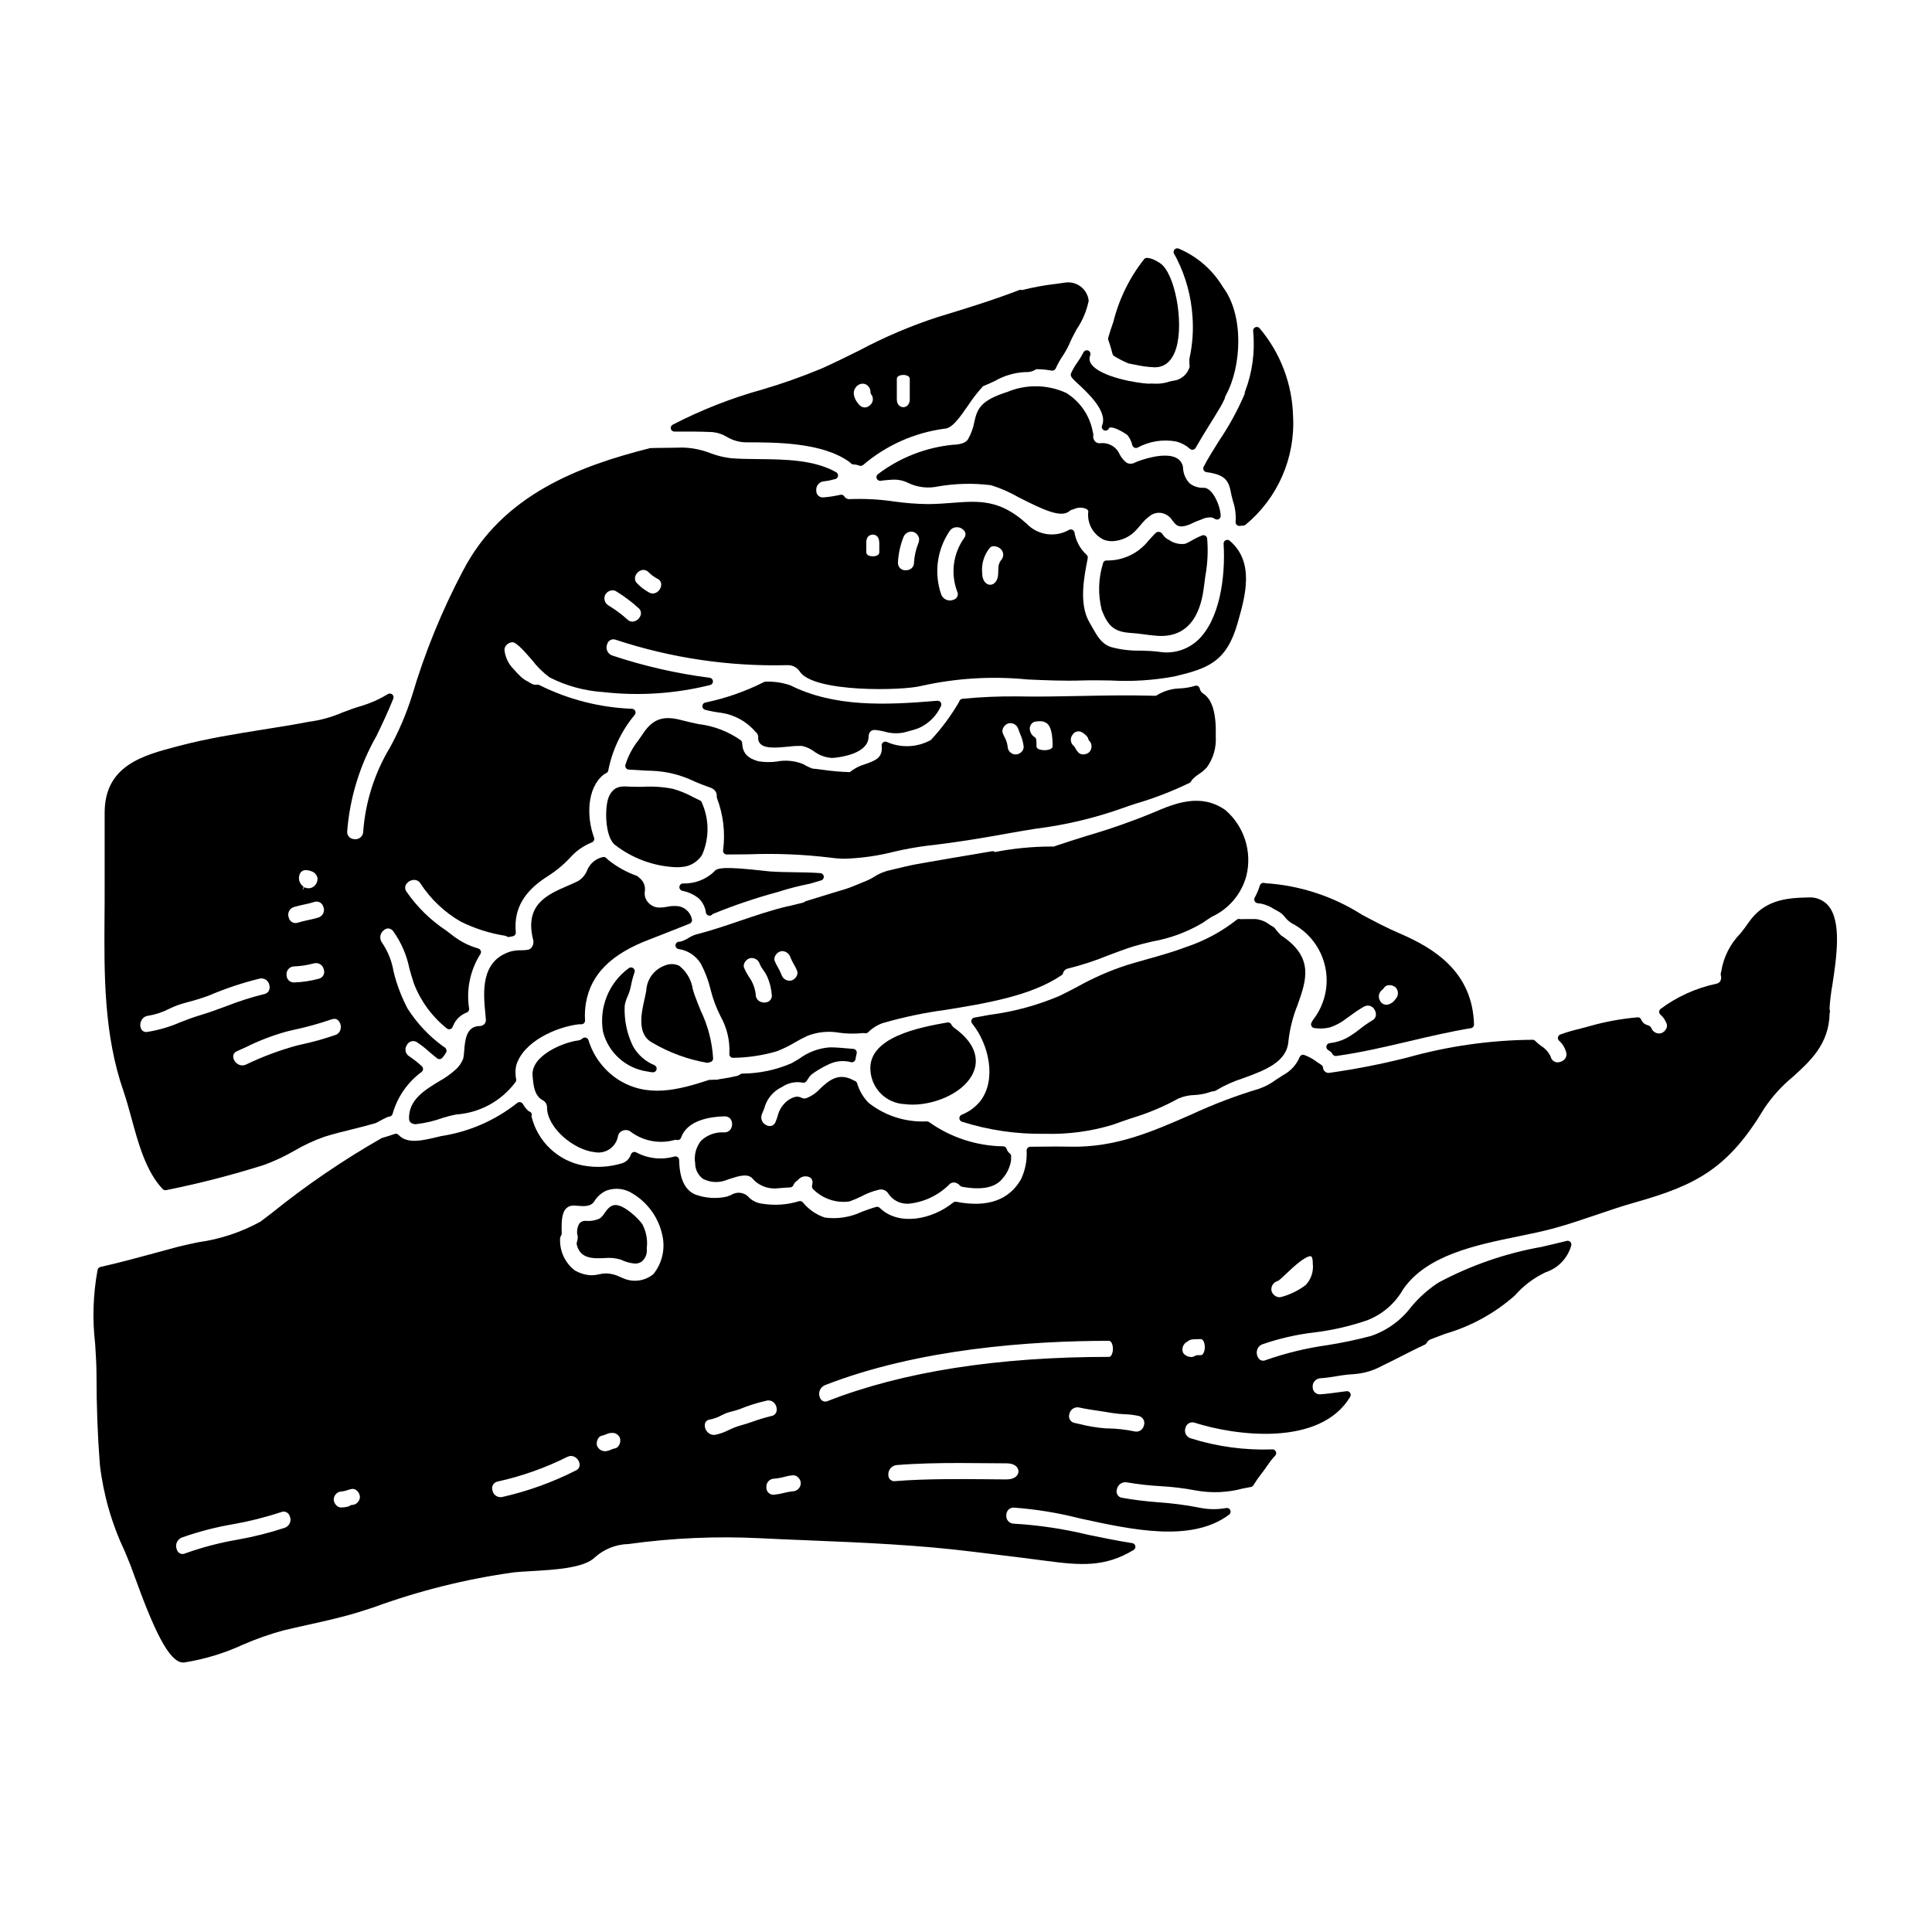 <?xml version="1.0" encoding="UTF-8"?>
<!-- Uploaded to: SVG Repo, www.svgrepo.com, Generator: SVG Repo Mixer Tools -->
<svg fill="#000000" width="800px" height="800px" version="1.1" viewBox="144 144 512 512" xmlns="http://www.w3.org/2000/svg">
 <g>
  <path d="m438.83 442.09c1.676-0.621 3.32-1.18 4.949-1.727h-0.004c4.348-1.297 8.539-3.055 12.512-5.242 1.352-0.582 2.801-0.898 4.273-0.926 1.434-0.066 2.848-0.34 4.203-0.812 0.309-0.121 0.633-0.195 0.965-0.211 0.176-0.012 0.348-0.07 0.496-0.172 2.273-1.371 4.703-2.465 7.234-3.262 5.707-2.09 11.605-4.25 11.992-9.84 0.367-3.293 1.188-6.523 2.43-9.594 2.301-6.488 4.484-12.594-4.379-18.41h-0.004c-0.543-0.516-1.039-1.078-1.48-1.684-0.148-0.234-0.348-0.434-0.582-0.586-0.395-0.199-0.746-0.438-1.109-0.664v-0.004c-1.031-0.777-2.258-1.258-3.543-1.391-0.914-0.02-1.816 0-2.711 0l-1.254 0.023c-0.145-0.039-0.293-0.062-0.438-0.074-0.238 0.004-0.465 0.086-0.645 0.242-4.016 3.156-8.551 5.598-13.398 7.211-3.41 1.289-6.957 2.285-10.391 3.25-1.812 0.508-3.621 1.02-5.422 1.574h-0.004c-4.508 1.48-8.863 3.394-13 5.711-1.551 0.812-3.113 1.625-4.723 2.41-5.918 2.516-12.152 4.207-18.527 5.027-1.371 0.242-2.731 0.484-4.062 0.734-0.336 0.066-0.617 0.301-0.734 0.625-0.117 0.32-0.059 0.684 0.156 0.949 4.477 5.512 6.562 14.957 2.117 20.613-1.309 1.59-3 2.816-4.914 3.57-0.367 0.16-0.602 0.531-0.59 0.934 0.016 0.402 0.273 0.754 0.648 0.891 7.137 2.262 14.59 3.348 22.07 3.211 6.047 0.176 12.078-0.629 17.867-2.379z"/>
  <path d="m305.34 355.18c-1.129 2.629-1.086 10.484 1.602 12.703v-0.004c4.652 3.617 10.312 5.695 16.195 5.945 0.508 0 1.008 0 1.496-0.066 2.238-0.129 4.273-1.344 5.453-3.25 1.926-4.43 1.883-9.469-0.117-13.863-0.09-0.238-0.266-0.43-0.496-0.531-0.562-0.266-1.129-0.551-1.707-0.836-1.723-0.945-3.543-1.695-5.434-2.234-2.629-0.516-5.312-0.695-7.988-0.535-1.18 0-2.43 0.027-3.496-0.039-2.09-0.133-4.231-0.258-5.508 2.711z"/>
  <path d="m332.04 386.66h0.121c0.285-0.035 0.539-0.191 0.695-0.43 5.644-2.312 11.426-4.266 17.316-5.852 2.781-0.898 5.613-1.629 8.484-2.191 0.988-0.273 1.996-0.574 2.977-0.875l-0.004 0.004c0.453-0.141 0.738-0.582 0.688-1.051s-0.43-0.832-0.898-0.871c-2.332-0.18-4.676-0.215-6.945-0.242-2.133-0.031-4.328-0.059-6.473-0.215-0.273-0.023-0.789-0.082-1.5-0.156-10.438-1.18-12.594-0.852-13.27 0.246v-0.004c-2.231 2.094-5.207 3.211-8.266 3.102-0.492 0.031-0.887 0.426-0.918 0.922-0.031 0.492 0.312 0.934 0.797 1.027 1.645 0.312 3.184 1.047 4.465 2.125 0.98 1.012 1.605 2.32 1.773 3.719 0.113 0.438 0.508 0.738 0.957 0.742z"/>
  <path d="m331.57 425.62c0.125 0 0.25-0.023 0.367-0.07 0.082-0.035 0.172-0.062 0.258-0.082 0.465-0.094 0.797-0.508 0.789-0.98-0.258-4.387-1.371-8.68-3.277-12.637-0.547-1.348-1.109-2.715-1.625-4.156-0.168-0.469-0.328-1.012-0.492-1.574l-0.004-0.004c-0.355-2.434-1.633-4.637-3.562-6.16-1.141-0.559-2.461-0.617-3.641-0.156-2.93 0.973-4.965 3.641-5.117 6.723-0.09 0.551-0.242 1.215-0.395 1.969-0.879 3.816-2.203 9.59 1.969 11.809 4.496 2.66 9.438 4.473 14.586 5.356z"/>
  <path d="m432.49 236.95c-0.43-0.238-0.973-0.121-1.262 0.277-0.102 0.141-0.191 0.293-0.258 0.453-0.41 0.781-0.867 1.531-1.379 2.25-0.668 0.914-1.246 1.891-1.719 2.918-0.375 0.84 0.191 1.359 1.867 2.914 2.547 2.363 7.871 7.297 6.324 10.992h-0.004c-0.207 0.504 0.035 1.082 0.535 1.289 0.504 0.207 1.082-0.031 1.289-0.535 0.027-0.094 0.098-0.164 0.191-0.188 0.645-0.199 2.305 0.34 4.668 1.934 0.66 0.801 1.117 1.746 1.344 2.758 0.086 0.273 0.285 0.496 0.547 0.617 0.262 0.121 0.566 0.121 0.828 0 3.148-1.715 6.793-2.285 10.316-1.609 1.324 0.352 2.547 1.012 3.574 1.926 0.176 0.152 0.406 0.238 0.641 0.238 0.059 0.004 0.113 0.004 0.172 0 0.289-0.055 0.543-0.23 0.684-0.488 1.18-2.07 2.398-4.051 3.644-6.051 0.949-1.523 1.906-3.059 2.844-4.648 0.363-0.613 0.789-1.398 1.18-2.262 0.043-0.086 0.07-0.176 0.086-0.27 0.039-0.238 0.121-0.469 0.242-0.68 4.188-7.539 4.91-21.18-0.746-28.695h-0.004c-2.734-4.582-6.863-8.168-11.781-10.23-0.395-0.141-0.836-0.012-1.09 0.32-0.258 0.328-0.281 0.781-0.062 1.133 0.273 0.441 0.52 0.891 0.746 1.355 2.367 4.734 3.766 9.895 4.113 15.176 0.281 3.715 0.016 7.453-0.789 11.09-0.031 0.098-0.043 0.199-0.039 0.301v0.508c0 0.496 0.031 0.984 0.074 1.469-0.48 1.672-1.77 2.992-3.43 3.512-0.332 0.086-0.668 0.152-1.004 0.199l-0.734 0.141-0.004 0.004c-1.18 0.418-2.422 0.625-3.676 0.621-0.395 0-0.789-0.027-1.438-0.043-0.152 0.023-0.309 0.039-0.461 0.043-2.977-0.098-12.871-1.727-15.297-5.188-0.508-0.66-0.625-1.539-0.309-2.309 0.195-0.461 0.008-0.996-0.426-1.242z"/>
  <path d="m438.82 237.77c0.098 0.289 0.301 0.535 0.57 0.684 1.145 0.688 2.336 1.293 3.566 1.812 0.059 0.027 0.121 0.047 0.188 0.062 0.539 0.094 1.07 0.199 1.598 0.309v-0.004c1.723 0.402 3.481 0.637 5.246 0.703h0.074c1.883 0 4.359-0.887 5.633-5.043 2.113-6.914-0.355-19.98-4.254-22.547v0.004c-0.531-0.363-1.094-0.68-1.684-0.945-0.562-0.258-1.168-0.414-1.785-0.461-0.281-0.016-0.555 0.098-0.746 0.305-3.891 4.922-6.684 10.621-8.191 16.711l-0.227 0.656c-0.297 0.844-0.766 2.195-1.109 3.465-0.062 0.191-0.062 0.395 0 0.582 0.531 1.461 0.922 2.875 1.121 3.707z"/>
  <path d="m465.14 281.13c0.312 0.113 0.613 0.254 0.895 0.426 0.305 0.172 0.676 0.172 0.977 0 0.301-0.18 0.48-0.504 0.477-0.852-0.023-2.391-1.969-7.234-4.328-7.438v-0.004c-1.387 0.105-2.762-0.305-3.867-1.148-1.027-1.043-1.652-2.418-1.758-3.879-0.008-1.133-0.605-2.176-1.574-2.758-3.09-1.902-9.707 0.422-11.188 1.105-0.66 0.387-1.473 0.414-2.16 0.078-0.785-0.59-1.426-1.348-1.875-2.223-0.859-2.012-2.938-3.223-5.113-2.981-0.555 0.074-1.105-0.125-1.484-0.531-0.375-0.477-0.52-1.098-0.395-1.691 0.004-0.223-0.039-0.445-0.121-0.652-0.758-4.32-3.312-8.113-7.031-10.434-4.941-2.273-10.605-2.375-15.625-0.285-7.141 2.262-7.977 4.488-8.758 7.93-0.297 1.621-0.859 3.176-1.668 4.606-0.531 0.902-1.859 1.395-3.938 1.465-7.234 0.699-14.133 3.394-19.926 7.781-0.359 0.258-0.508 0.727-0.355 1.145 0.16 0.41 0.566 0.668 1.008 0.641l1.016-0.145c0.645-0.059 1.305-0.117 1.969-0.152 1.527-0.121 3.062 0.184 4.43 0.883 2.453 1.16 5.223 1.473 7.871 0.891 4.633-0.797 9.355-0.902 14.016-0.32 2.512 0.781 4.926 1.836 7.199 3.148 6.75 3.445 11.344 5.562 13.539 3.746h0.004c0.281-0.254 0.633-0.426 1.012-0.488 0.113-0.016 0.223-0.055 0.32-0.113 1.027-0.473 2.215-0.465 3.234 0.023 0.469 0.277 0.469 0.555 0.469 0.66-0.387 3.117 1.27 6.125 4.106 7.469 0.711 0.266 1.465 0.398 2.227 0.395 2.574-0.102 4.988-1.293 6.637-3.277 0.254-0.285 0.512-0.582 0.789-0.895v0.004c0.812-1.082 1.797-2.019 2.914-2.785 1.309-0.805 2.969-0.773 4.25 0.082 0.535 0.34 0.988 0.789 1.328 1.324 0.25 0.34 0.523 0.664 0.812 0.969 1.289 1.352 3.492 0.305 4.953-0.395 0.297-0.152 0.602-0.281 0.914-0.395 0.285-0.094 0.578-0.207 0.891-0.328v0.004c0.891-0.477 1.902-0.688 2.91-0.605z"/>
  <path d="m322.73 258.38c3.293-0.031 6.816-0.031 10.117 0.129v0.004c1.336 0.129 2.625 0.562 3.773 1.258 1.469 0.887 3.141 1.383 4.852 1.449 8.148 0 20.469 0 27.633 5.215h0.004c0.113 0.074 0.215 0.16 0.305 0.258 0.184 0.234 0.461 0.379 0.758 0.391 0.52 0.012 1.035 0.113 1.523 0.305 0.125 0.051 0.258 0.078 0.395 0.074 0.215 0 0.426-0.07 0.602-0.199 6.106-5.231 13.594-8.578 21.562-9.648 2.051-0.062 3.91-2.727 6.266-6.106 1.191-1.82 2.527-3.547 3.992-5.156 1.023-0.395 2.051-0.883 3.086-1.367v0.004c2.484-1.434 5.277-2.254 8.141-2.387 1.016 0.078 2.027-0.191 2.875-0.762h0.055c1.352 0.004 2.703 0.129 4.035 0.371 0.453 0.082 0.902-0.164 1.082-0.59 0.504-1.117 1.098-2.191 1.781-3.207 0.836-1.238 1.547-2.559 2.121-3.938 0.25-0.633 0.922-1.879 1.629-3.195 1.555-2.289 2.641-4.863 3.203-7.574-0.16-1.469-0.906-2.812-2.074-3.723-1.164-0.91-2.648-1.309-4.113-1.102l-2.305 0.324h-0.004c-3.094 0.352-6.164 0.91-9.188 1.672-0.242-0.102-0.512-0.102-0.754 0-7.16 2.754-14.488 4.996-21.578 7.148-7.172 2.34-14.129 5.301-20.789 8.848-3.266 1.621-6.641 3.297-10.148 4.859-5.098 2.113-10.305 3.953-15.598 5.512-8.207 2.277-16.16 5.398-23.723 9.32-0.387 0.223-0.574 0.676-0.461 1.105 0.129 0.414 0.512 0.703 0.945 0.707zm47.969-11.598c0.41-0.656 1.117-1.07 1.895-1.105 0.371 0 0.734 0.105 1.051 0.297 0.656 0.426 1.051 1.16 1.047 1.941-0.004 0.227 0.066 0.449 0.207 0.625 0.332 0.438 0.473 0.984 0.402 1.523-0.074 0.539-0.359 1.031-0.797 1.359-0.367 0.371-0.875 0.574-1.395 0.555-0.523-0.016-1.016-0.25-1.359-0.645-0.91-0.941-2.164-2.949-1.051-4.551zm10.969 3.039v-5.414c0-0.789 1.027-1.047 1.719-1.047 0.465-0.012 0.918 0.109 1.316 0.344 0.25 0.145 0.402 0.414 0.395 0.703v5.41c0.016 2.793-3.43 2.793-3.43 0.004z"/>
  <path d="m462.62 285.88c-0.926 0.355-1.816 0.789-2.668 1.293-0.594 0.355-1.211 0.664-1.848 0.934-1.504 0.223-3.039-0.137-4.285-1.008-0.68-0.305-1.254-0.797-1.66-1.418-0.199-0.398-0.582-0.676-1.023-0.73-0.57-0.078-0.957 0.324-1.676 1.121-0.27 0.309-0.629 0.707-1.121 1.23h-0.004c-2.664 3.359-6.734 5.293-11.02 5.234-0.492-0.051-0.938 0.297-1.012 0.785-1.254 4.035-1.359 8.336-0.305 12.426 1.625 4.004 3.059 5.719 7.75 5.996 1.18 0.066 2.332 0.219 3.492 0.375 1.16 0.152 2.414 0.316 3.629 0.395 0.297 0 0.578 0.027 0.863 0.023 9.684 0 10.949-10.043 11.371-13.414 0.102-0.824 0.211-1.629 0.324-2.43h-0.004c0.602-3.293 0.766-6.648 0.488-9.984-0.031-0.293-0.199-0.559-0.453-0.715-0.246-0.168-0.559-0.211-0.84-0.113z"/>
  <path d="m359.53 459.18c2.519 2.519 6.074 3.711 9.602 3.215 1.113-0.402 2.203-0.871 3.262-1.402 1.426-0.766 2.941-1.336 4.516-1.703 0.965-0.25 1.984 0.164 2.5 1.016 1.016 1.562 2.711 2.551 4.57 2.672 0.227 0.02 0.461 0.027 0.691 0.027 4.062-0.371 7.871-2.137 10.781-4.992 0.328-0.418 0.828-0.656 1.355-0.648 0.617 0.043 1.184 0.336 1.574 0.812 0.148 0.168 0.348 0.285 0.566 0.324 5.242 0.961 8.852 0.227 10.73-2.18h-0.004c1.199-1.34 1.984-2.996 2.262-4.769l0.027-1.133c0-0.309-0.145-0.602-0.395-0.785-0.375-0.293-0.648-0.691-0.789-1.148-0.113-0.395-0.465-0.676-0.879-0.699-7.047-0.09-13.902-2.324-19.648-6.402-0.172-0.133-0.379-0.203-0.594-0.203h-0.141c-5.543 0.258-10.996-1.496-15.348-4.938-1.414-1.449-2.453-3.223-3.019-5.164-0.09-0.277-0.293-0.5-0.555-0.613-0.172-0.074-0.344-0.145-0.508-0.227-3.977-2.164-6.613 0.285-8.73 2.25-0.988 1.094-2.215 1.953-3.582 2.504-0.426 0.18-0.91 0.16-1.32-0.059-0.965-0.453-1.762-0.488-3.43 0.52h0.004c-1.512 1.043-2.57 2.617-2.969 4.41-0.16 0.48-0.328 0.973-0.527 1.445-0.156 0.457-0.508 0.82-0.957 0.996-0.449 0.176-0.957 0.148-1.383-0.082-0.578-0.223-1.043-0.68-1.277-1.254-0.238-0.578-0.227-1.227 0.031-1.797 0.203-0.473 0.395-0.941 0.578-1.395v0.004c0.594-2.363 2.156-4.363 4.301-5.512l0.414-0.199c1.562-1.078 3.481-1.5 5.352-1.184 0.422 0.145 0.887-0.008 1.145-0.371l0.328-0.496h-0.004c0.27-0.465 0.602-0.891 0.984-1.266 1.441-1.059 2.984-1.969 4.609-2.711 1.824-0.879 3.898-1.082 5.856-0.566 0.266 0.07 0.547 0.023 0.777-0.129 0.23-0.148 0.387-0.387 0.434-0.66 0.074-0.5 0.176-1 0.305-1.488 0.074-0.285 0.016-0.586-0.152-0.824-0.172-0.238-0.438-0.391-0.73-0.41-0.617-0.043-1.238-0.098-1.863-0.156-1.367-0.125-2.781-0.25-4.328-0.25v-0.004c-2.949 0.207-5.777 1.254-8.152 3.019-0.664 0.395-1.332 0.812-2.008 1.18-4.141 1.797-8.602 2.734-13.113 2.758-0.207 0.012-0.406 0.09-0.566 0.223-0.234 0.184-0.5 0.32-0.789 0.395-1.43 0.34-2.898 0.602-4.57 0.844-0.379 0.129-0.781 0.18-1.18 0.148-0.316-0.008-0.633 0.008-0.945 0.055-0.262-0.051-0.531-0.039-0.785 0.031-8.309 2.731-16.406 4.773-24.109-0.164-3.727-2.457-6.481-6.137-7.789-10.402-0.102-0.316-0.355-0.562-0.676-0.652-0.32-0.09-0.664-0.012-0.914 0.211-0.348 0.309-0.789 0.5-1.254 0.547-3.543 0.414-12.594 3.938-11.953 9.473l0.059 0.594c0.191 1.969 0.461 4.684 2.754 5.832l0.004 0.004c0.625 0.383 1.004 1.062 1 1.797 0 5.422 7.086 11.293 12.594 11.879 1.41 0.285 2.871-0.023 4.051-0.848 1.18-0.82 1.969-2.094 2.184-3.512 0.145-0.594 0.566-1.078 1.133-1.301 0.633-0.285 1.359-0.262 1.969 0.066 3.254 2.555 7.504 3.461 11.516 2.465 0.32-0.121 0.664-0.156 0.996-0.098 0.477 0.098 0.949-0.18 1.098-0.641 1.652-4.703 7.922-5.539 11.508-5.621h0.004c0.551-0.023 1.086 0.184 1.477 0.574 0.336 0.402 0.52 0.914 0.523 1.441 0.016 0.559-0.16 1.109-0.504 1.555-0.383 0.449-0.949 0.699-1.539 0.684-2.285-0.16-4.531 0.645-6.195 2.219-1.336 1.68-1.902 3.848-1.555 5.965 0 1.617 0.758 3.141 2.051 4.117 2.035 1.059 4.445 1.137 6.547 0.207l0.789-0.254c1.969-0.637 4.414-1.426 5.68-0.152v-0.004c1.535 1.832 3.832 2.852 6.219 2.758 0.078 0 0.422-0.027 0.891-0.066 0.855-0.074 2.176-0.188 2.977-0.203l-0.004-0.004c0.395-0.008 0.746-0.254 0.891-0.621 0.203-0.488 0.555-0.902 1.004-1.18 0.094-0.059 0.176-0.133 0.238-0.223 0.699-0.832 1.848-1.137 2.863-0.754 0.699 0.262 1.094 1.004 0.93 1.73-0.023 0.223-0.07 0.43-0.113 0.641-0.059 0.348 0.078 0.695 0.348 0.914z"/>
  <path d="m297.37 415.45c0.191-0.023 0.383-0.023 0.574 0 0.289 0.027 0.574-0.07 0.789-0.266 0.215-0.203 0.328-0.492 0.309-0.789-0.102-1.57-0.016-3.144 0.254-4.699 1.344-7.574 6.691-12.898 16.891-16.758 2.836-1.09 5.672-2.219 8.52-3.348l2.07-0.824c0.484-0.191 0.738-0.73 0.57-1.223-0.371-1.695-1.703-3.012-3.402-3.363-1.074-0.148-2.168-0.102-3.227 0.137-0.703 0.145-1.426 0.211-2.144 0.199-1.586-0.074-2.981-1.086-3.543-2.57-0.168-0.527-0.223-1.078-0.16-1.625 0.258-1.402-0.301-2.832-1.441-3.688-0.125-0.105-0.266-0.215-0.371-0.328v0.004c-0.098-0.102-0.219-0.176-0.348-0.227-2.644-0.934-5.113-2.297-7.316-4.027-0.258-0.203-0.5-0.426-0.727-0.664-0.219-0.215-0.527-0.316-0.832-0.273-1.949 0.391-3.562 1.754-4.269 3.617-0.48 1.141-1.305 2.106-2.359 2.754-0.922 0.457-1.887 0.875-2.852 1.289-5.356 2.328-11.434 4.965-9.055 14.32h0.004c0.148 0.625 0.035 1.281-0.309 1.82-0.234 0.398-0.625 0.684-1.074 0.785-0.605 0.09-1.219 0.137-1.832 0.133-0.945-0.02-1.887 0.094-2.805 0.328-8.012 2.504-7.199 10.906-6.664 16.469l0.129 1.418c0.082 0.488-0.062 0.988-0.391 1.355-0.441 0.395-1.027 0.582-1.617 0.52-0.156 0.004-0.312 0.031-0.461 0.086h-0.027c-2.781 0.578-3.043 3.973-3.234 6.465l-0.004-0.004c-0.031 0.672-0.113 1.344-0.242 2.004-0.457 1.227-1.223 2.312-2.227 3.148-1.289 1.133-2.699 2.125-4.207 2.953-3.816 2.316-8.148 4.949-7.938 10 0.02 0.41 0.227 0.785 0.562 1.016 0.383 0.238 0.832 0.352 1.281 0.324 2.465-0.281 4.887-0.855 7.211-1.707 1.113-0.348 2.242-0.633 3.383-0.852 6.219-0.414 11.949-3.512 15.695-8.488 0.207-0.215 0.301-0.516 0.254-0.809-0.238-1.18-0.25-2.391-0.023-3.57 1.797-6.519 10.789-10.355 16.605-11.043z"/>
  <path d="m325.34 335.03c-4.766-1.324-7.926-1.18-10.957 3.41-0.395 0.617-0.816 1.18-1.211 1.754-1.539 1.938-2.707 4.148-3.438 6.512-0.078 0.293-0.02 0.602 0.16 0.844 0.176 0.242 0.457 0.387 0.758 0.398 0.945 0.035 1.891 0.098 2.793 0.16 1.18 0.086 2.32 0.16 3.301 0.16 3.945 0.145 7.816 1.117 11.359 2.859 1.254 0.516 2.551 1.047 4.102 1.594 0.215 0.047 0.41 0.137 0.586 0.27 0.781 0.395 1.238 1.227 1.156 2.102-0.012 0.133 0.008 0.266 0.051 0.391 1.68 4.394 2.242 9.141 1.633 13.805-0.051 0.289 0.031 0.586 0.215 0.812 0.188 0.223 0.465 0.352 0.758 0.348 1.969 0 3.91-0.027 5.781-0.047 7.227-0.281 14.469 0.012 21.648 0.879 1.324 0.191 2.664 0.285 4.004 0.285 4.375-0.156 8.719-0.781 12.961-1.867 2.867-0.676 5.769-1.199 8.695-1.574 7.871-0.867 15.52-2.184 21.984-3.363 2.273-0.395 4.543-0.789 6.801-1.141h-0.004c7.992-0.996 15.848-2.875 23.426-5.602 0.598-0.238 1.777-0.617 3.273-1.105 4.848-1.422 9.562-3.25 14.102-5.465 0.168-0.094 0.305-0.23 0.395-0.395 0.105-0.223 0.246-0.426 0.422-0.598 0.496-0.504 1.047-0.945 1.641-1.328 0.773-0.488 1.477-1.082 2.09-1.758 1.715-2.379 2.551-5.281 2.363-8.207 0.172-6.09-0.914-9.805-3.312-11.352h-0.004c-0.473-0.289-0.809-0.762-0.922-1.309-0.051-0.273-0.219-0.516-0.457-0.66-0.238-0.145-0.523-0.18-0.789-0.098-1.27 0.395-2.582 0.625-3.906 0.688-2.273 0.035-4.488 0.703-6.402 1.93-0.547 0.027-1.074 0.039-1.574 0-6.152-0.16-12.391-0.039-18.422 0.078-5.578 0.113-11.32 0.227-17.012 0.113h0.004c-4.785-0.039-9.566 0.168-14.328 0.629-0.453 0.035-0.82 0.375-0.895 0.82-2.106 3.629-4.609 7.016-7.461 10.094-3.617 2.012-7.973 2.199-11.746 0.504-0.32-0.117-0.676-0.062-0.941 0.148-0.266 0.207-0.406 0.539-0.375 0.875 0.316 3.082-1.352 3.828-4.328 4.879-1.504 0.418-2.902 1.145-4.113 2.125-2.492-0.074-4.981-0.297-7.445-0.664-0.887-0.113-1.766-0.223-2.426-0.277-0.859-0.309-1.684-0.703-2.461-1.18-2.227-0.906-4.672-1.148-7.031-0.691-1.625 0.223-3.269 0.195-4.887-0.074-2.949-0.832-4.152-2.195-4.289-4.863v-0.004c-0.016-0.266-0.137-0.512-0.336-0.688-3.316-2.336-7.156-3.809-11.184-4.293-1.332-0.277-2.621-0.543-3.805-0.863zm107.28 5.211c0.84 0.84 0.867 2.191 0.066 3.066-0.477 0.434-1.105 0.66-1.746 0.621-0.504-0.012-0.977-0.25-1.285-0.648-0.25-0.277-0.465-0.586-0.633-0.918-0.09-0.227-0.223-0.43-0.395-0.598-0.047-0.055-0.098-0.105-0.152-0.145-0.848-0.773-0.938-2.074-0.207-2.953 0.27-0.426 0.699-0.719 1.188-0.816 0.492-0.098 1.004 0.012 1.41 0.301 0.605 0.352 1.117 0.844 1.496 1.434v0.035c0 0.219 0.078 0.434 0.215 0.605zm-13.938 1.574s0-1.312-0.062-1.77c-0.035-0.344-0.25-0.645-0.562-0.789-0.566-0.387-0.961-0.984-1.094-1.656-0.141-0.535-0.051-1.109 0.25-1.574 0.246-0.414 0.656-0.699 1.125-0.789 0.391-0.066 0.785-0.102 1.18-0.105 0.707-0.047 1.406 0.164 1.969 0.594 1.004 0.852 1.469 2.773 1.469 6.066-0.02 1.348-4.273 1.34-4.273 0.031zm-7.453-6.117h-0.004c1.156-0.273 2.32 0.41 2.644 1.547 0.148 0.43 0.312 0.84 0.473 1.242v0.004c0.5 1.07 0.816 2.215 0.938 3.387 0.02 0.5-0.168 0.98-0.52 1.336-0.414 0.449-0.996 0.711-1.609 0.727-1.188-0.02-2.133-0.992-2.125-2.18-0.121-0.887-0.41-1.738-0.859-2.512-0.164-0.32-0.312-0.652-0.445-0.988-0.141-0.465-0.09-0.965 0.148-1.391 0.277-0.551 0.77-0.969 1.355-1.164z"/>
  <path d="m479.07 377.99c-0.504-0.121-1.02 0.16-1.184 0.652-0.355 1.129-0.82 2.223-1.383 3.266-0.156 0.285-0.156 0.625 0 0.91 0.145 0.289 0.422 0.488 0.738 0.535l0.441 0.055c0.227 0.027 0.465 0.051 0.691 0.098v0.004c1.16 0.273 2.262 0.746 3.258 1.398 0.43 0.246 0.875 0.5 1.367 0.754l-0.004 0.004c0.586 0.355 1.102 0.816 1.512 1.367 0.5 0.637 1.102 1.184 1.785 1.621 4.527 2.309 7.785 6.519 8.883 11.484 1.098 4.961-0.086 10.156-3.219 14.156-0.145 0.215-0.27 0.441-0.375 0.676-0.172 0.289-0.184 0.648-0.031 0.949 0.156 0.301 0.453 0.504 0.789 0.531 1.359 0.203 2.742 0.145 4.078-0.172 1.586-0.52 3.066-1.32 4.371-2.359l1.18-0.84c1.113-0.836 2.277-1.605 3.484-2.301 0.492-0.289 1.082-0.363 1.629-0.195s1 0.559 1.242 1.074c0.27 0.465 0.371 1.004 0.289 1.531-0.121 0.551-0.484 1.016-0.992 1.266-1.133 0.68-2.223 1.434-3.254 2.262-1.129 0.91-2.336 1.723-3.602 2.426-1.379 0.699-2.871 1.141-4.406 1.305-0.414 0.051-0.75 0.359-0.84 0.77-0.086 0.406 0.09 0.828 0.445 1.047 0.105 0.062 0.191 0.129 0.363 0.246 0.336 0.188 0.609 0.469 0.789 0.809 0.172 0.324 0.508 0.527 0.871 0.527h0.133c6.527-0.895 13.047-2.43 19.348-3.914 5.344-1.258 10.875-2.559 16.336-3.453l0.004 0.004c0.488-0.078 0.84-0.508 0.824-1-0.395-14.016-10.703-20.234-19.641-24.09-3.519-1.504-6.832-3.266-10.039-4.973-7.695-4.91-16.512-7.789-25.621-8.363zm34.738 30.797c-0.414 0.652-1.043 1.141-1.781 1.379-0.945 0.336-1.988-0.137-2.359-1.07-0.508-0.938-0.258-2.109 0.594-2.754 0.066-0.047 0.129-0.102 0.184-0.16 0.168-0.18 0.324-0.367 0.461-0.57 0.309-0.34 0.746-0.535 1.207-0.539h0.121c0.598-0.004 1.18 0.211 1.629 0.609 0.824 0.879 0.801 2.254-0.055 3.106z"/>
  <path d="m335.05 332.89c3.574 0.512 6.84 2.316 9.176 5.07 0.504 0.355 0.773 0.957 0.699 1.574-0.043 0.617 0.195 1.227 0.648 1.652 1.25 1.18 3.938 1.027 7.594 0.664 1.086-0.145 2.176-0.203 3.269-0.184 1.168 0.227 2.273 0.715 3.231 1.422 1.387 1.047 3.047 1.66 4.781 1.773 0.188 0 0.395 0 0.578-0.027 1.969-0.191 8.457-1.125 9.094-4.977 0.043-0.145 0.066-0.297 0.07-0.453-0.062-0.57 0.125-1.145 0.512-1.574 0.375-0.316 0.875-0.453 1.359-0.371 0.75 0.086 1.496 0.219 2.231 0.391 1.656 0.508 3.41 0.609 5.117 0.297l0.789-0.207c1.082-0.285 2.172-0.574 3.195-0.953h-0.004c2.656-1.145 4.789-3.238 5.977-5.875 0.152-0.316 0.125-0.691-0.074-0.984-0.203-0.289-0.543-0.449-0.895-0.418-13.875 1.18-27.293 1.727-39.016-4.121-2.07-0.695-4.25-1.016-6.434-0.941-0.168-0.008-0.336 0.031-0.488 0.105-4.926 2.484-10.156 4.309-15.555 5.434-0.449 0.102-0.77 0.492-0.773 0.949-0.004 0.461 0.305 0.859 0.75 0.969 1.367 0.359 2.762 0.621 4.168 0.785z"/>
  <path d="m395.07 414.96c-6.965 1.234-21.477 3.812-20.363 13.098 0.473 4.688 4.309 8.324 9.016 8.547 0.695 0.09 1.391 0.133 2.09 0.133 6.414 0 14.137-3.41 16.262-8.828 0.898-2.281 1.406-6.82-5.234-11.551l0.004-0.004c-0.301-0.223-0.547-0.512-0.719-0.844-0.191-0.398-0.621-0.625-1.055-0.551z"/>
  <path d="m425.72 401.92c0.156-0.668 0.711-1.176 1.391-1.266 3.574-0.891 7.082-2.039 10.492-3.43 2.258-0.859 4.602-1.746 6.84-2.438 1.539-0.461 3.215-0.867 4.945-1.281 4.652-0.816 9.125-2.461 13.195-4.856 0.832-0.582 1.688-1.137 2.543-1.688v-0.004c4.562-2.086 7.941-6.117 9.207-10.973 0.742-3.121 0.617-6.391-0.371-9.445-0.988-3.055-2.797-5.777-5.231-7.871-6.648-4.652-13.559-1.688-19.117 0.684-5.641 2.324-11.398 4.344-17.254 6.051-3.074 0.961-6.152 1.918-9.211 2.969v-0.004c-0.152-0.02-0.309-0.027-0.465-0.031-5.039 0.008-10.062 0.492-15.008 1.457-0.219-0.18-0.508-0.25-0.785-0.199l-1.344 0.223c-6.188 1.039-12.398 2.078-18.617 3.188-1.887 0.355-3.859 0.832-5.856 1.312l-1.969 0.473-0.531 0.18c-1.016 0.32-1.984 0.781-2.875 1.371-0.566 0.355-1.156 0.672-1.766 0.945-0.59 0.234-1.18 0.484-1.766 0.73-1.461 0.613-2.969 1.246-4.449 1.699-2.031 0.594-4.051 1.219-6.07 1.844-1.379 0.426-2.754 0.855-4.137 1.27-0.184 0.059-0.348 0.164-0.473 0.312l-3.859 0.961c-0.223 0.055-0.453 0.098-0.68 0.121-4.266 1.035-8.477 2.473-12.551 3.852-3.793 1.289-7.715 2.625-11.562 3.59h-0.004c-0.691 0.234-1.352 0.547-1.969 0.93-0.688 0.453-1.445 0.785-2.246 0.977-0.531-0.086-1.035 0.262-1.141 0.789-0.098 0.531 0.254 1.039 0.785 1.141 2.445 0.348 4.606 1.762 5.906 3.859 1.145 2.168 2.016 4.469 2.59 6.856 0.609 2.465 1.496 4.852 2.648 7.113 1.715 3.047 2.523 6.519 2.332 10.012-0.004 0.262 0.102 0.516 0.285 0.703 0.184 0.184 0.438 0.289 0.699 0.289h0.051c3.848-0.055 7.668-0.617 11.363-1.68 1.738-0.645 3.41-1.453 4.996-2.414 1.09-0.645 2.215-1.23 3.367-1.758 2.695-1.031 5.621-1.305 8.457-0.785 2.055 0.273 4.137 0.297 6.199 0.074 0.199 0 0.398 0.02 0.594 0.055 0.293 0.035 0.586-0.07 0.785-0.281 1.109-1.105 2.457-1.941 3.938-2.441 5.441-1.566 10.992-2.731 16.605-3.481 10.586-1.719 22.59-3.672 30.637-9.145h0.004c0.215-0.121 0.375-0.32 0.449-0.559zm-70.59 0.742c-0.289 0.559-0.781 0.98-1.379 1.18-1.164 0.273-2.34-0.422-2.66-1.574-0.262-0.66-0.574-1.301-0.941-1.91-0.328-0.539-0.609-1.105-0.844-1.691-0.145-0.449-0.102-0.941 0.129-1.355 0.281-0.555 0.773-0.98 1.363-1.18 0.191-0.051 0.383-0.078 0.582-0.078 0.973 0.066 1.805 0.727 2.094 1.656 0.258 0.664 0.574 1.305 0.941 1.914 0.324 0.539 0.605 1.105 0.84 1.688 0.148 0.449 0.102 0.938-0.125 1.352zm-7.348 6.691c-0.738 0.426-1.637 0.445-2.391 0.055-0.68-0.34-1.113-1.035-1.109-1.797-0.18-1.746-0.824-3.414-1.863-4.828-0.477-0.73-0.891-1.5-1.23-2.301-0.152-0.441-0.109-0.926 0.117-1.332 0.281-0.57 0.777-1.004 1.383-1.203 1.168-0.285 2.348 0.414 2.664 1.574 0.254 0.555 0.57 1.086 0.941 1.574 0.395 0.527 0.734 1.09 1.016 1.688 0.688 1.559 1.102 3.227 1.227 4.93 0.074 0.641-0.219 1.273-0.758 1.633z"/>
  <path d="m310.33 408.02c0.406-0.902 0.707-1.852 0.891-2.824 0.223-1.195 0.535-2.371 0.938-3.516 0.141-0.41 0-0.867-0.352-1.121-0.355-0.258-0.832-0.25-1.176 0.016-2.594 1.895-4.606 4.477-5.812 7.457-1.203 2.977-1.555 6.234-1.012 9.398 1.426 5.539 6.031 9.684 11.688 10.52 0.293 0.062 0.586 0.113 0.883 0.148l0.488 0.074c0.059 0.008 0.121 0.008 0.18 0 0.457 0 0.852-0.316 0.953-0.762 0.105-0.445-0.109-0.902-0.52-1.102-2.426-0.988-4.449-2.769-5.731-5.051-1.625-3.344-2.383-7.043-2.195-10.758 0.152-0.855 0.414-1.691 0.777-2.481z"/>
  <path d="m462.98 267.7c-0.145 0.281-0.145 0.613 0.004 0.895 0.145 0.281 0.414 0.477 0.727 0.523 3.797 0.551 5.727 1.422 6.375 4.863 0.18 0.965 0.418 1.883 0.648 2.773l0.004 0.004c0.594 1.766 0.84 3.633 0.715 5.492-0.039 0.281 0.047 0.57 0.234 0.785s0.457 0.336 0.742 0.34c0.082 0 0.168-0.008 0.246-0.027 0.301-0.004 0.602-0.023 0.898-0.062 0.188-0.023 0.363-0.098 0.508-0.219 8.527-7.047 13.203-17.727 12.594-28.77-0.219-8.535-3.336-16.742-8.832-23.27-0.27-0.348-0.73-0.473-1.137-0.312-0.406 0.164-0.656 0.574-0.617 1.008 0.551 5.449-0.188 10.957-2.152 16.07-0.07 0.176-0.094 0.367-0.07 0.555-1.855 4.352-4.125 8.516-6.785 12.43-1.527 2.449-3 4.769-4.102 6.922z"/>
  <path d="m178.79 440.14c1.82 6.719 3.879 14.332 8.332 18.977h0.004c0.188 0.191 0.441 0.301 0.711 0.301 0.07 0 0.141-0.008 0.207-0.023 8.734-1.754 17.367-3.977 25.859-6.656 2.797-1.016 5.5-2.277 8.074-3.766 2.535-1.488 5.207-2.734 7.981-3.715 2.492-0.789 5.062-1.41 7.551-2.027 1.969-0.488 3.938-0.98 6.09-1.609l0.809-0.434c0.684-0.371 1.363-0.734 2.07-1.062h-0.004c0.219-0.109 0.457-0.18 0.699-0.211 0.438-0.031 0.801-0.355 0.887-0.789 1.258-4.434 3.957-8.324 7.668-11.055 0.234-0.18 0.375-0.453 0.383-0.742 0.012-0.293-0.109-0.574-0.332-0.77-1.027-0.961-2.141-1.836-3.316-2.613-0.504-0.309-0.855-0.812-0.973-1.391-0.113-0.582 0.02-1.184 0.367-1.66 0.242-0.469 0.68-0.812 1.191-0.941 0.516-0.129 1.059-0.027 1.496 0.273 1.09 0.73 2.129 1.543 3.102 2.422 0.727 0.629 1.453 1.254 2.219 1.836 0.406 0.301 0.973 0.246 1.316-0.121 0.418-0.445 0.777-0.945 1.07-1.484 0.207-0.52-0.008-1.105-0.496-1.375-0.125-0.059-0.242-0.133-0.352-0.223-3.754-2.738-6.957-6.16-9.445-10.086-1.195-2.297-2.188-4.699-2.961-7.176-0.273-0.84-0.5-1.766-0.734-2.727-0.453-2.644-1.465-5.164-2.965-7.391-0.402-0.5-0.586-1.141-0.508-1.773 0.078-0.637 0.41-1.215 0.922-1.602 0.332-0.312 0.773-0.484 1.23-0.477 0.488 0.043 0.938 0.293 1.227 0.691 2.137 2.969 3.613 6.359 4.328 9.949 0.367 1.309 0.73 2.617 1.18 3.938 1.793 4.668 4.797 8.773 8.703 11.898 0.242 0.211 0.57 0.297 0.883 0.223 0.316-0.074 0.574-0.297 0.691-0.594l0.133-0.363h0.004c0.676-1.598 1.977-2.848 3.602-3.469 0.402-0.152 0.66-0.555 0.633-0.984-0.809-5.016 0.238-10.152 2.945-14.445 0.195-0.262 0.246-0.602 0.141-0.906-0.105-0.305-0.355-0.539-0.668-0.625-2.426-0.688-4.695-1.832-6.691-3.379l-1.816-1.387c-4.137-2.731-7.711-6.231-10.523-10.316-0.391-0.535-0.445-1.242-0.145-1.832 0.441-0.746 1.23-1.219 2.094-1.258 0.742-0.043 1.441 0.344 1.793 0.996 2.707 4.125 6.336 7.559 10.602 10.031 3.723 1.852 7.703 3.125 11.809 3.769 0.117 0.008 0.23 0.051 0.32 0.121 0.223 0.172 0.508 0.238 0.785 0.191l0.898-0.18c0.508-0.086 0.863-0.547 0.82-1.062-0.586-6.223 2.195-10.996 8.758-15.031 2.012-1.305 3.859-2.844 5.508-4.586 1.59-1.84 3.598-3.273 5.856-4.18 0.25-0.082 0.457-0.262 0.574-0.504 0.125-0.242 0.141-0.531 0.039-0.785-2.023-5.539-1.859-13.012 2.387-16.57h-0.004c0.27-0.211 0.559-0.387 0.863-0.527 0.281-0.141 0.48-0.406 0.531-0.719 1.059-5.398 3.457-10.449 6.977-14.68 0.25-0.285 0.316-0.684 0.172-1.035-0.145-0.348-0.477-0.586-0.855-0.605-8.555-0.32-16.938-2.469-24.594-6.301-0.203-0.098-0.434-0.129-0.656-0.09-0.484 0.082-0.984-0.02-1.402-0.281-0.293-0.176-0.586-0.34-0.879-0.5-0.703-0.344-1.352-0.789-1.93-1.316-0.664-0.617-1.289-1.273-1.871-1.969-1.391-1.367-2.266-3.176-2.481-5.113-0.012-0.496 0.18-0.977 0.531-1.324 0.414-0.453 0.988-0.719 1.602-0.742 1.094 0 3.457 2.754 5.176 4.723 1.316 1.727 2.867 3.262 4.609 4.566 4.418 2.262 9.254 3.594 14.207 3.914 9.5 1.082 19.113 0.449 28.387-1.863 0.457-0.113 0.77-0.535 0.746-1.004-0.027-0.469-0.383-0.855-0.848-0.922-8.793-1.121-17.457-3.098-25.867-5.906-0.582-0.207-1.055-0.645-1.305-1.211-0.25-0.562-0.258-1.207-0.02-1.777 0.121-0.484 0.449-0.891 0.895-1.113s0.965-0.238 1.426-0.047c14.656 4.836 30.035 7.106 45.461 6.711 1.258-0.039 2.453 0.551 3.184 1.574 3.465 5.785 27.613 5.211 32.355 3.91 9.191-2.047 18.652-2.621 28.027-1.695 4.723 0.211 9.621 0.434 14.52 0.27 2.363-0.078 4.793-0.035 7.371 0v-0.004c5.723 0.336 11.465-0.023 17.102-1.066 8.715-2.078 13.777-3.754 16.707-14.055l0.137-0.48c1.895-6.656 4.484-15.766-2.203-21.426v-0.004c-0.301-0.254-0.727-0.305-1.078-0.125-0.352 0.176-0.562 0.543-0.539 0.938 0.527 8.785-1 20.121-6.871 25.586h-0.004c-2.781 2.566-6.606 3.684-10.336 3.023-1.574-0.203-3.246-0.25-4.856-0.301v0.004c-2.656 0.062-5.312-0.266-7.871-0.98-2.414-0.848-3.543-2.836-4.836-5.144-0.238-0.426-0.477-0.855-0.73-1.273-2.902-4.898-1.516-11.941-0.504-17.086l-0.004-0.004c0.074-0.363-0.066-0.738-0.363-0.965-1.68-1.562-2.789-3.641-3.148-5.906-0.07-0.293-0.27-0.539-0.543-0.664-0.27-0.133-0.59-0.133-0.859 0-3.66 2.113-8.289 1.465-11.227-1.574-7.148-6.523-12.703-6.106-19.727-5.566-2 0.148-4.07 0.309-6.379 0.332h-0.004c-3.027-0.035-6.051-0.262-9.051-0.691-3.844-0.566-7.734-0.781-11.617-0.633-0.617 0.098-1.234-0.176-1.574-0.703-0.211-0.352-0.617-0.527-1.02-0.445l-0.434 0.086c-1.328 0.297-2.68 0.5-4.035 0.602-0.508 0.07-1.016-0.086-1.395-0.43-0.375-0.344-0.582-0.84-0.555-1.348-0.07-0.605 0.109-1.215 0.5-1.684 0.387-0.469 0.953-0.758 1.562-0.797 0.723-0.066 1.438-0.199 2.137-0.395l0.789-0.184h-0.004c0.402-0.082 0.715-0.402 0.777-0.805 0.066-0.406-0.129-0.809-0.484-1.012-5.82-3.328-13.645-3.414-20.551-3.484-2.625-0.027-5.117-0.055-7.375-0.242-1.855-0.223-3.676-0.672-5.422-1.336-2.359-0.926-4.867-1.43-7.402-1.48-1.867 0.047-4.504 0.07-6.805 0.094l-1.746 0.047c-18.699 4.723-39.23 12.297-49.688 32.668h-0.004c-5.551 10.523-10.051 21.574-13.426 32.984-1.496 4.742-3.449 9.324-5.836 13.691-4.074 6.758-6.5 14.379-7.086 22.25 0 0.57-0.234 1.113-0.652 1.504s-0.977 0.59-1.547 0.551c-0.531 0.004-1.051-0.184-1.461-0.523-0.41-0.387-0.629-0.938-0.594-1.5 0.688-8.949 3.356-17.633 7.809-25.426 1.512-3.148 3.078-6.441 4.418-9.809 0.156-0.391 0.047-0.84-0.273-1.113-0.32-0.273-0.781-0.312-1.145-0.098-2.144 1.316-4.449 2.356-6.856 3.094-1.891 0.535-3.625 1.18-5.305 1.828-2.812 1.215-5.777 2.031-8.816 2.426-4.062 0.789-8.188 1.434-12.18 2.07-7.254 1.156-14.758 2.363-22.148 4.301l-0.664 0.176c-8.957 2.363-19.113 5.047-19.113 17.578v20.699c0 2.234 0 4.477-0.031 6.691-0.105 15.41-0.219 31.348 5.062 46.484 0.711 2.062 1.34 4.398 2.027 6.867zm36.473-33.574c-0.27 0.469-0.734 0.793-1.266 0.879-3.434 0.855-6.809 1.934-10.102 3.231-2.254 0.832-4.586 1.691-6.918 2.387-1.793 0.527-3.523 1.18-5.195 1.848v-0.004c-2.785 1.223-5.711 2.082-8.711 2.555-0.57 0.133-1.164-0.078-1.523-0.543-0.441-0.711-0.492-1.602-0.133-2.359 0.316-0.77 1.035-1.293 1.863-1.371 1.922-0.316 3.781-0.93 5.512-1.82 1.094-0.535 2.223-0.984 3.383-1.348l1.762-0.496h0.004c1.844-0.469 3.664-1.039 5.445-1.703 4.336-1.848 8.809-3.344 13.383-4.473 0.18-0.039 0.363-0.062 0.547-0.062 1.039 0.031 1.906 0.789 2.082 1.809 0.125 0.496 0.07 1.016-0.152 1.473zm6.367 10.398c3.469-0.727 6.887-1.672 10.234-2.82 0.238-0.09 0.492-0.137 0.746-0.141 0.344-0.004 0.68 0.117 0.941 0.34 0.613 0.586 0.887 1.441 0.727 2.273-0.121 0.785-0.68 1.438-1.438 1.684-3.043 1.043-6.144 1.902-9.293 2.574l-0.879 0.207c-4.637 1.266-9.148 2.953-13.48 5.039-0.762 0.359-1.656 0.266-2.328-0.238-0.68-0.473-1.078-1.254-1.059-2.078 0.09-0.578 0.492-1.055 1.047-1.246l2.363-1.066h-0.004c3.473-1.734 7.106-3.121 10.844-4.148zm5.59-17.672c0.57-0.145 1.18-0.047 1.676 0.273 0.492 0.32 0.832 0.836 0.93 1.418 0.168 0.504 0.113 1.055-0.152 1.516-0.266 0.461-0.719 0.785-1.238 0.891-2.125 0.566-4.301 0.895-6.496 0.973-0.539 0.02-1.062-0.188-1.441-0.57s-0.582-0.906-0.559-1.445c-0.055-0.574 0.137-1.145 0.523-1.57 0.391-0.43 0.938-0.672 1.516-0.672 1.766-0.074 3.519-0.344 5.227-0.812zm2.488-14.957c0.223 0.551 0.203 1.168-0.051 1.707-0.254 0.535-0.723 0.941-1.289 1.117-0.859 0.277-1.734 0.461-2.606 0.648-0.945 0.188-1.879 0.422-2.801 0.703-0.496 0.18-1.043 0.141-1.508-0.109-0.465-0.25-0.797-0.688-0.922-1.199-0.219-0.551-0.199-1.168 0.055-1.703s0.723-0.941 1.289-1.117c0.859-0.277 1.73-0.461 2.602-0.648 0.945-0.188 1.883-0.422 2.805-0.703 0.496-0.176 1.039-0.133 1.5 0.117 0.461 0.254 0.789 0.691 0.906 1.199zm-5.535-4.367 0.281-0.984c-1.125-0.746-1.539-2.199-0.984-3.43 0.293-0.621 0.934-1.004 1.621-0.969 0.457 0.016 0.906 0.109 1.332 0.281 0.867 0.227 1.535 0.93 1.715 1.809 0.082 0.902-0.324 1.773-1.059 2.297-0.707 0.516-1.648 0.574-2.414 0.145zm80.293-78.469h0.004c0.312-0.516 0.824-0.883 1.414-1.012 0.152-0.035 0.305-0.051 0.457-0.051 0.387 0 0.762 0.121 1.074 0.344 2.062 1.273 4.004 2.738 5.801 4.367 0.523 0.434 0.754 1.133 0.594 1.793-0.234 0.824-0.871 1.469-1.688 1.715-0.691 0.199-1.438-0.012-1.922-0.539-1.344-1.219-2.793-2.312-4.332-3.277l-0.617-0.395v0.004c-1.023-0.598-1.383-1.902-0.805-2.938zm7.871-4.699h0.004c0.234-0.82 0.875-1.461 1.691-1.699 0.16-0.047 0.32-0.07 0.484-0.07 0.531 0.012 1.031 0.238 1.387 0.633 0.676 0.684 1.457 1.258 2.309 1.703 0.602 0.262 0.996 0.84 1.023 1.492-0.008 0.855-0.453 1.648-1.18 2.102-0.637 0.41-1.449 0.418-2.094 0.023-1.145-0.625-2.184-1.422-3.09-2.363-0.504-0.453-0.711-1.152-0.543-1.809zm75.18-9.266-0.176 0.508c-0.641 1.609-1.02 3.312-1.121 5.043 0.023 0.582-0.223 1.145-0.668 1.527-0.43 0.352-0.977 0.535-1.531 0.508-0.551 0.039-1.09-0.156-1.48-0.539-0.395-0.387-0.605-0.922-0.574-1.469 0.105-2.269 0.582-4.508 1.406-6.621 0.281-0.926 1.117-1.57 2.082-1.609 0.191 0 0.383 0.023 0.566 0.074 0.574 0.18 1.059 0.582 1.332 1.121 0.246 0.449 0.297 0.98 0.137 1.469zm-10.496 0.152v2.703c0 0.789-1.027 1.047-1.719 1.047-0.691 0-1.723-0.281-1.723-1.047l-0.004-2.691c0-1.492 0.93-2.019 1.723-2.019 0.797 0 1.695 0.527 1.695 2.019zm18.684-3.019c0.414-0.594 1.098-0.949 1.824-0.938 0.086-0.008 0.176-0.008 0.262 0 0.832 0.07 1.57 0.551 1.969 1.285 0.215 0.547 0.105 1.172-0.281 1.613-2.91 4.109-3.594 9.391-1.824 14.102 0.215 0.406 0.234 0.887 0.059 1.312-0.176 0.422-0.531 0.742-0.973 0.879-0.598 0.266-1.281 0.285-1.895 0.051-0.613-0.238-1.109-0.707-1.375-1.309-2.016-5.695-1.184-12.012 2.234-16.996zm10.59 4.527c0.262-0.293 0.645-0.457 1.039-0.449h0.059c0.695 0.016 1.359 0.297 1.855 0.789 0.395 0.391 0.617 0.926 0.617 1.484 0 0.555-0.223 1.09-0.617 1.484-0.074 0.078-0.133 0.172-0.176 0.27-0.117 0.18-0.207 0.375-0.27 0.582-0.02 0.082-0.051 0.16-0.082 0.234-0.059 0.113-0.09 0.234-0.098 0.359-0.059 0.719-0.086 1.836-0.086 1.859 0 4.215-4.254 4.231-4.254 0-0.227-2.383 0.496-4.758 2.012-6.613z"/>
  <path d="m628.48 383.95c-1.312-1.465-3.223-2.246-5.184-2.121-6.078 0.105-11.879 0.703-16.004 6.793-0.602 0.898-1.34 1.828-2.094 2.785v0.004c-2.664 2.715-4.422 6.184-5.035 9.938-0.004 0.086-0.023 0.168-0.051 0.246-0.035 0.113-0.066 0.23-0.09 0.348-0.035 0.152-0.035 0.309 0 0.461 0.18 0.539 0.129 1.129-0.137 1.625-0.281 0.402-0.719 0.66-1.203 0.711-5.269 1.133-10.234 3.383-14.562 6.598-0.25 0.172-0.41 0.449-0.426 0.754-0.016 0.305 0.109 0.602 0.344 0.801 0.75 0.652 1.32 1.492 1.648 2.43 0.145 0.43 0.102 0.898-0.117 1.293-0.281 0.574-0.781 1.012-1.391 1.211-1.094 0.246-2.203-0.363-2.574-1.426-0.051-0.109-0.121-0.207-0.203-0.293-0.156-0.145-0.336-0.258-0.531-0.336-0.16-0.078-0.324-0.133-0.496-0.172-0.656-0.227-1.18-0.727-1.434-1.375-0.141-0.422-0.562-0.684-1.004-0.621-4.297 0.375-8.547 1.16-12.695 2.332-0.852 0.254-1.758 0.484-2.695 0.723v0.004c-1.711 0.398-3.402 0.898-5.059 1.492-0.312 0.117-0.543 0.391-0.609 0.719-0.07 0.332 0.035 0.672 0.277 0.906 0.918 0.82 1.578 1.891 1.898 3.078 0.168 0.57 0.07 1.188-0.266 1.676-0.34 0.453-0.828 0.77-1.379 0.898-0.512 0.18-1.078 0.125-1.551-0.145s-0.801-0.73-0.906-1.266c-0.562-1.203-1.469-2.207-2.606-2.887-0.531-0.398-1.031-0.828-1.496-1.293-0.176-0.176-0.41-0.281-0.66-0.293-11.223 0.09-22.383 1.668-33.191 4.703-6.777 1.715-13.645 3.062-20.566 4.043-0.434 0.102-0.887 0-1.242-0.27-0.352-0.273-0.566-0.688-0.582-1.129-0.043-0.289-0.211-0.547-0.457-0.703-0.375-0.23-0.754-0.496-1.141-0.762-1.031-0.797-2.18-1.426-3.406-1.863-0.477-0.141-0.984 0.098-1.18 0.555-0.848 2.043-2.379 3.727-4.332 4.766-0.648 0.395-1.309 0.816-1.969 1.262h0.004c-1.344 1.008-2.832 1.805-4.418 2.363-6.16 1.848-12.18 4.141-18.016 6.852-10.312 4.508-20.008 8.793-32.094 8.508-2.656-0.062-5.305-0.031-7.949 0l-2.606 0.023c-0.273 0.004-0.531 0.117-0.719 0.32-0.184 0.199-0.277 0.469-0.254 0.738 0.133 2.598-0.375 5.184-1.477 7.535-3.172 5.574-8.941 7.598-17.188 5.988-0.281-0.055-0.57 0.02-0.789 0.199-5.629 4.547-14.453 6.316-19.48 1.414-0.25-0.246-0.617-0.34-0.953-0.246-1.32 0.375-2.547 0.832-3.754 1.273l-0.004 0.004c-3.059 1.457-6.481 1.992-9.84 1.543-2.293-0.77-4.32-2.176-5.844-4.055-0.273-0.297-0.703-0.395-1.078-0.254-3.102 0.938-6.375 1.16-9.574 0.648-1.309-0.141-2.543-0.691-3.519-1.574-1.164-1.445-3.234-1.773-4.789-0.758-0.355 0.145-0.75 0.305-1.18 0.453-2.781 0.605-5.676 0.41-8.348-0.566-2.754-1.18-4.176-4.164-4.269-9.125h-0.004c0.004-0.309-0.145-0.602-0.391-0.785-0.246-0.184-0.562-0.242-0.859-0.16-3.414 0.965-7.066 0.559-10.188-1.133-0.254-0.117-0.551-0.117-0.805 0-0.258 0.109-0.457 0.328-0.543 0.594-0.359 1.137-1.262 2.016-2.406 2.344-3.305 1.004-6.797 1.203-10.195 0.586-3.281-0.609-6.32-2.148-8.75-4.438-2.43-2.285-4.152-5.227-4.957-8.465 0-0.141-0.031-0.27-0.047-0.176 0.121-0.25 0.121-0.539 0-0.789-0.117-0.234-0.332-0.402-0.586-0.453-0.234-0.16-0.445-0.344-0.637-0.555-0.41-0.434-0.766-0.918-1.059-1.441-0.145-0.254-0.398-0.434-0.688-0.488-0.289-0.047-0.59 0.035-0.812 0.23-5.836 4.629-12.781 7.648-20.148 8.77l-0.996 0.234c-3.938 0.953-7.996 1.93-10.285-0.543h0.004c-0.266-0.289-0.676-0.391-1.043-0.258-1.062 0.367-2.121 0.711-3.418 1.086-10.254 5.848-20.02 12.508-29.207 19.918l-2.906 2.211 0.004 0.004c-5.129 2.824-10.73 4.684-16.531 5.481-2.004 0.422-3.867 0.82-5.449 1.227-1.801 0.48-3.609 0.973-5.414 1.465-4.93 1.34-10.023 2.727-15.055 3.856v0.004c-0.359 0.082-0.645 0.352-0.738 0.707-1.207 6.492-1.43 13.125-0.656 19.68 0.18 2.887 0.355 5.613 0.355 8.07 0 8.383 0.297 16.223 0.898 23.969h-0.004c0.945 7.981 3.184 15.75 6.633 23.004 0.48 1.18 0.965 2.34 1.449 3.543 0.223 0.555 0.59 1.574 1.062 2.875 4.984 13.777 9.098 22.965 12.918 22.965h0.277c5.359-0.844 10.574-2.422 15.504-4.691 3.492-1.527 7.094-2.797 10.773-3.801 2.195-0.535 4.422-1.027 6.66-1.52 4.723-1.051 9.652-2.137 14.305-3.644l2.961-0.961v0.004c12.039-4.402 24.512-7.512 37.211-9.277 1.156-0.129 2.688-0.211 4.398-0.312 6.297-0.359 14.168-0.789 17.062-3.684h-0.004c2.449-2.188 5.598-3.43 8.879-3.504 11.562-1.605 23.25-2.121 34.91-1.539 4.207 0.203 8.391 0.395 12.562 0.551 15.105 0.625 29.379 1.219 44.184 3.07l5.984 0.734c4.293 0.523 8.582 1.043 12.871 1.617 9.477 1.27 15.773 1.707 23.363-2.867v0.004c0.352-0.215 0.535-0.625 0.453-1.031-0.078-0.406-0.402-0.719-0.812-0.781-3.938-0.605-7.953-1.438-11.844-2.238v-0.004c-6.406-1.547-12.938-2.523-19.52-2.91-0.57 0.004-1.113-0.234-1.5-0.656-0.387-0.418-0.578-0.98-0.531-1.551 0-0.531 0.184-1.047 0.52-1.457 0.383-0.406 0.926-0.621 1.48-0.594 5.891 0.43 11.73 1.379 17.453 2.848 13.898 3.039 29.641 6.481 39.602-0.984 0.363-0.27 0.496-0.758 0.316-1.176-0.18-0.418-0.621-0.66-1.07-0.582-2.375 0.438-4.816 0.402-7.18-0.105-3.59-0.695-7.219-1.168-10.867-1.418-3.203-0.234-6.391-0.629-9.555-1.184-0.488-0.059-0.922-0.332-1.191-0.738-0.27-0.41-0.348-0.914-0.215-1.387 0.082-0.621 0.414-1.188 0.922-1.559 0.508-0.371 1.145-0.52 1.762-0.41 2.918 0.504 5.859 0.84 8.812 1.004 3.203 0.168 6.391 0.555 9.539 1.16 4.09 0.734 8.293 0.555 12.312-0.52 0.719-0.141 1.449-0.289 2.199-0.422 0.285-0.055 0.535-0.23 0.676-0.484 0.594-0.988 1.254-1.938 1.969-2.84 0.395-0.535 0.82-1.082 1.207-1.645l0.555-0.789v0.004c0.5-0.766 1.059-1.488 1.668-2.168l0.332-0.359h-0.004c0.289-0.289 0.367-0.723 0.203-1.094-0.156-0.379-0.539-0.613-0.945-0.582-7.324 0.262-14.637-0.73-21.625-2.934-0.57-0.172-1.047-0.574-1.305-1.113-0.258-0.535-0.281-1.16-0.062-1.715 0.125-0.508 0.461-0.938 0.922-1.188 0.457-0.246 1.004-0.289 1.496-0.117 10.758 3.449 33.215 6.461 41.219-6.871 0.191-0.324 0.184-0.73-0.023-1.043-0.203-0.32-0.574-0.488-0.945-0.438l-1.906 0.25c-1.68 0.227-3.418 0.465-5.117 0.578-0.5 0.027-0.988-0.152-1.355-0.496-0.367-0.34-0.582-0.816-0.594-1.316-0.074-0.605 0.102-1.211 0.496-1.676 0.391-0.465 0.961-0.746 1.566-0.77 1.465-0.094 2.894-0.324 4.266-0.543h0.004c1.449-0.262 2.914-0.441 4.383-0.539 2.769-0.16 5.461-0.957 7.871-2.32l0.43-0.203c1.605-0.758 3.184-1.574 4.769-2.383 1.969-1 3.914-2.004 5.926-2.914h0.004c0.199-0.094 0.367-0.25 0.469-0.445 0.25-0.457 0.652-0.812 1.137-1 1.277-0.5 2.57-0.977 3.859-1.457h0.004c6.801-1.977 13.078-5.438 18.387-10.125 2.262-2.59 5.039-4.688 8.148-6.152 3.324-1.09 5.879-3.769 6.809-7.141 0.082-0.336-0.02-0.688-0.262-0.93-0.25-0.238-0.602-0.332-0.934-0.254-2.227 0.559-4.465 1.078-6.691 1.594-9.566 1.695-18.801 4.898-27.363 9.488-2.699 1.766-5.117 3.93-7.176 6.41-2.703 3.594-6.43 6.281-10.691 7.719-3.832 1.012-7.715 1.828-11.633 2.441-5.516 0.773-10.941 2.094-16.199 3.938-0.52 0.266-1.145 0.215-1.617-0.129-0.609-0.574-0.891-1.414-0.75-2.238 0.105-0.824 0.66-1.52 1.441-1.809 4.453-1.543 9.062-2.602 13.746-3.148 4.762-0.574 9.449-1.645 13.984-3.199 4.062-1.555 7.457-4.477 9.602-8.266 6.273-9.023 19.113-11.66 30.445-13.984 3.398-0.699 6.609-1.359 9.535-2.16 3.789-1.035 7.543-2.312 11.172-3.543 3.312-1.133 6.742-2.301 10.16-3.266 16.445-4.617 24.855-9.105 34.371-24.953h-0.004c2.086-3.125 4.621-5.926 7.523-8.309 4.723-4.281 9.617-8.711 9.809-16.879 0.039-0.129 0.07-0.262 0.094-0.395 0.004-0.188-0.02-0.375-0.07-0.559-0.031-0.09-0.047-0.184-0.055-0.273 0.125-2.09 0.375-4.168 0.746-6.227 1.086-7.156 2.582-16.902-1.117-21.148zm-145.94 99.551c0.395-0.141 0.789-0.516 2.031-1.68 0.574-0.551 1.25-1.18 1.969-1.84 3.027-2.711 4.273-3.078 4.723-3.078 0.07 0 0.137 0.012 0.203 0.039 0.172 0.078 0.457 0.582 0.441 1.969v-0.004c0.234 2.074-0.457 4.144-1.895 5.652-1.926 1.449-4.109 2.516-6.434 3.148-0.496 0.145-1.027 0.078-1.473-0.184-0.539-0.285-0.941-0.773-1.125-1.355-0.273-1.16 0.414-2.336 1.559-2.668zm-20.305 19.625s-0.879 0-1.121 0.035c-0.164 0.02-0.32 0.082-0.453 0.184-0.453 0.27-0.992 0.344-1.504 0.211-0.652-0.117-1.23-0.484-1.617-1.023-0.473-1.113-0.008-2.406 1.066-2.965 0.82-0.609 0.973-0.668 3.629-0.695 0.656 0 1.047 1.082 1.047 2.129 0.016 0.57-0.113 1.137-0.375 1.645-0.277 0.48-0.562 0.48-0.672 0.48zm-34.863 15.688v0.004c0.164-1.055 1.055-1.836 2.121-1.871 0.176 0 0.355 0.02 0.531 0.059 1.742 0.395 3.508 0.641 5.203 0.898 1.145 0.168 2.285 0.34 3.43 0.543h-0.004c1.098 0.18 2.199 0.289 3.309 0.336 1.277 0.035 2.547 0.188 3.797 0.457 0.535 0.121 0.996 0.465 1.262 0.945 0.266 0.48 0.312 1.051 0.129 1.566-0.113 0.559-0.453 1.043-0.934 1.34-0.484 0.301-1.07 0.383-1.617 0.234-2.356-0.492-4.758-0.754-7.164-0.785h-0.34c-2.402-0.184-4.785-0.582-7.117-1.18l-1.207-0.27h-0.004c-0.5-0.09-0.938-0.391-1.203-0.824-0.27-0.434-0.336-0.961-0.191-1.445zm10.516-15.227c-29.586 0-54.641 3.938-74.469 11.676-0.398 0.211-0.875 0.23-1.289 0.051-0.414-0.176-0.727-0.535-0.848-0.969-0.258-0.605-0.266-1.289-0.02-1.898 0.246-0.613 0.723-1.098 1.328-1.355 24.906-9.719 54.711-11.758 75.297-11.758 0.652 0 1.047 1.082 1.047 2.125 0.012 0.57-0.117 1.137-0.375 1.645-0.277 0.488-0.566 0.488-0.672 0.488zm-56.254 28.668c5.344-0.438 11.168-0.543 16.605-0.543 2.652 0 5.207 0.027 7.582 0.051 1.762 0 3.445 0.031 5.012 0.035 2.113 0 3.074 1.105 3.074 2.129s-0.961 2.125-3.07 2.125c-1.555 0-3.231 0-5-0.035-7.371-0.066-16.551-0.156-24.609 0.5-0.445 0.066-0.902-0.066-1.246-0.359-0.344-0.293-0.547-0.719-0.555-1.172-0.074-0.656 0.121-1.312 0.535-1.824 0.414-0.516 1.016-0.84 1.672-0.906zm-31.883-14.098v-0.004c-0.207 0.605-0.738 1.039-1.371 1.117-1.582 0.387-3.144 0.852-4.676 1.402-1.152 0.395-2.305 0.789-3.484 1.098-1.07 0.316-2.113 0.723-3.117 1.215-1.121 0.574-2.312 0.996-3.543 1.25-0.84 0.137-1.688-0.207-2.199-0.887-0.531-0.633-0.711-1.492-0.473-2.285 0.234-0.523 0.746-0.863 1.316-0.887 1.027-0.199 2.019-0.562 2.934-1.07 0.473-0.242 0.953-0.461 1.449-0.652 0.496-0.18 1.02-0.316 1.547-0.453 0.656-0.156 1.301-0.352 1.934-0.582 2.297-0.934 4.664-1.68 7.082-2.227 0.172-0.043 0.348-0.062 0.523-0.062 0.578-0.004 1.129 0.246 1.508 0.684 0.578 0.633 0.797 1.52 0.574 2.348zm4.273 21.066 0.004-0.004c-0.758 0.078-1.508 0.215-2.242 0.414-0.887 0.238-1.797 0.398-2.715 0.48-0.52 0.039-1.031-0.148-1.406-0.508-0.375-0.363-0.578-0.867-0.562-1.387-0.066-0.59 0.113-1.18 0.5-1.629 0.391-0.449 0.945-0.715 1.539-0.73 0.922-0.066 1.832-0.227 2.715-0.477 0.75-0.219 1.516-0.359 2.293-0.422h0.098c0.465 0.012 0.91 0.199 1.238 0.531 0.453 0.41 0.719 0.992 0.73 1.602-0.035 1.184-1 2.125-2.184 2.133zm-51.48-14.055c0.219-0.371 0.582-0.629 1.004-0.711 0.387-0.078 0.766-0.199 1.121-0.371 0.293-0.141 0.598-0.242 0.914-0.309 0.176-0.027 0.352-0.039 0.527-0.039 1-0.094 1.93 0.527 2.223 1.488 0.141 0.656 0.012 1.336-0.355 1.898-0.215 0.367-0.582 0.629-1 0.711-0.387 0.074-0.762 0.199-1.117 0.367-0.289 0.141-0.594 0.246-0.91 0.309-1.156 0.316-2.359-0.316-2.758-1.445-0.141-0.656-0.016-1.34 0.352-1.898zm1.023-43.617-0.742 0.133v0.004c-0.762 0.188-1.539 0.273-2.32 0.262-1.512-0.098-2.973-0.559-4.266-1.344-2.473-1.949-3.883-4.945-3.816-8.09-0.035-0.379 0.062-0.758 0.277-1.07 0.109-0.168 0.164-0.359 0.156-0.559v-0.332c-0.102-3.496 0.031-6.664 2.754-7.055l0.004 0.004c0.484-0.031 0.973-0.016 1.457 0.047 1.523 0.121 3.43 0.289 4.359-1.09h0.004c0.754-1.281 1.883-2.305 3.231-2.926 2.348-0.879 4.973-0.574 7.059 0.816 4.016 2.434 6.844 6.426 7.805 11.023 0.82 3.606-0.051 7.387-2.363 10.273-2.285 1.887-5.449 2.297-8.137 1.051l-0.625-0.266h-0.004c-1.137-0.586-2.391-0.914-3.672-0.965-0.387 0-0.777 0.027-1.16 0.082zm-29.078 57.348c-0.148-0.484-0.078-1.012 0.188-1.445 0.262-0.434 0.699-0.734 1.199-0.828 6.391-1.41 12.582-3.602 18.438-6.523 0.316-0.16 0.664-0.25 1.02-0.254 0.41 0.004 0.812 0.129 1.148 0.363 0.711 0.457 1.137 1.246 1.133 2.094-0.051 0.625-0.449 1.164-1.035 1.395-6.164 3.133-12.695 5.484-19.441 7.008-0.594 0.137-1.219 0.023-1.719-0.32-0.504-0.344-0.836-0.883-0.922-1.488zm-37.906 4.254-0.312 0.086v0.004c-0.57 0.156-1.156 0.246-1.75 0.258-0.516 0.027-1.016-0.172-1.371-0.551-0.438-0.41-0.691-0.977-0.707-1.574 0.023-1.191 1-2.141 2.195-2.129 0.523-0.062 1.039-0.184 1.535-0.371 0.383-0.141 0.781-0.246 1.184-0.305h0.125c0.418 0.02 0.816 0.188 1.117 0.48 0.477 0.422 0.758 1.02 0.789 1.656-0.043 1.195-1.027 2.141-2.223 2.133-0.227 0.023-0.434 0.137-0.578 0.316zm-17.062 5.707-0.004 0.004c-4.078 1.348-8.254 2.398-12.484 3.148-4.738 0.805-9.398 2.023-13.926 3.644-0.422 0.215-0.918 0.227-1.348 0.039-0.434-0.191-0.758-0.566-0.883-1.023-0.262-0.59-0.273-1.262-0.035-1.863 0.238-0.598 0.711-1.078 1.305-1.328 4.418-1.57 8.965-2.754 13.586-3.543 4.328-0.758 8.598-1.832 12.77-3.215 0.238-0.09 0.484-0.137 0.738-0.141 0.738 0.051 1.367 0.559 1.574 1.273 0.238 0.57 0.234 1.211-0.008 1.777-0.242 0.566-0.703 1.008-1.281 1.23z"/>
  <path d="m312.28 478.86c0.598 0.016 1.184-0.145 1.691-0.461 1.004-0.777 1.543-2.016 1.438-3.281v-0.418c0.258-2.172-0.164-4.371-1.203-6.297-0.98-1.457-4.684-5.031-7.086-5.062h-0.047c-1.332 0-2.168 1.18-2.914 2.211v0.004c-0.309 0.508-0.711 0.957-1.18 1.324-1.176 0.559-2.484 0.781-3.781 0.652h-0.078c-0.625-0.023-1.227 0.258-1.617 0.75-0.586 1.035-0.73 2.262-0.395 3.402 0.012 0.523-0.07 1.047-0.242 1.539-0.059 0.172-0.07 0.359-0.031 0.535 0.836 3.883 4.379 3.766 7.223 3.656 1.496-0.168 3.012-0.031 4.457 0.395 1.176 0.586 2.453 0.941 3.766 1.051z"/>
 </g>
</svg>